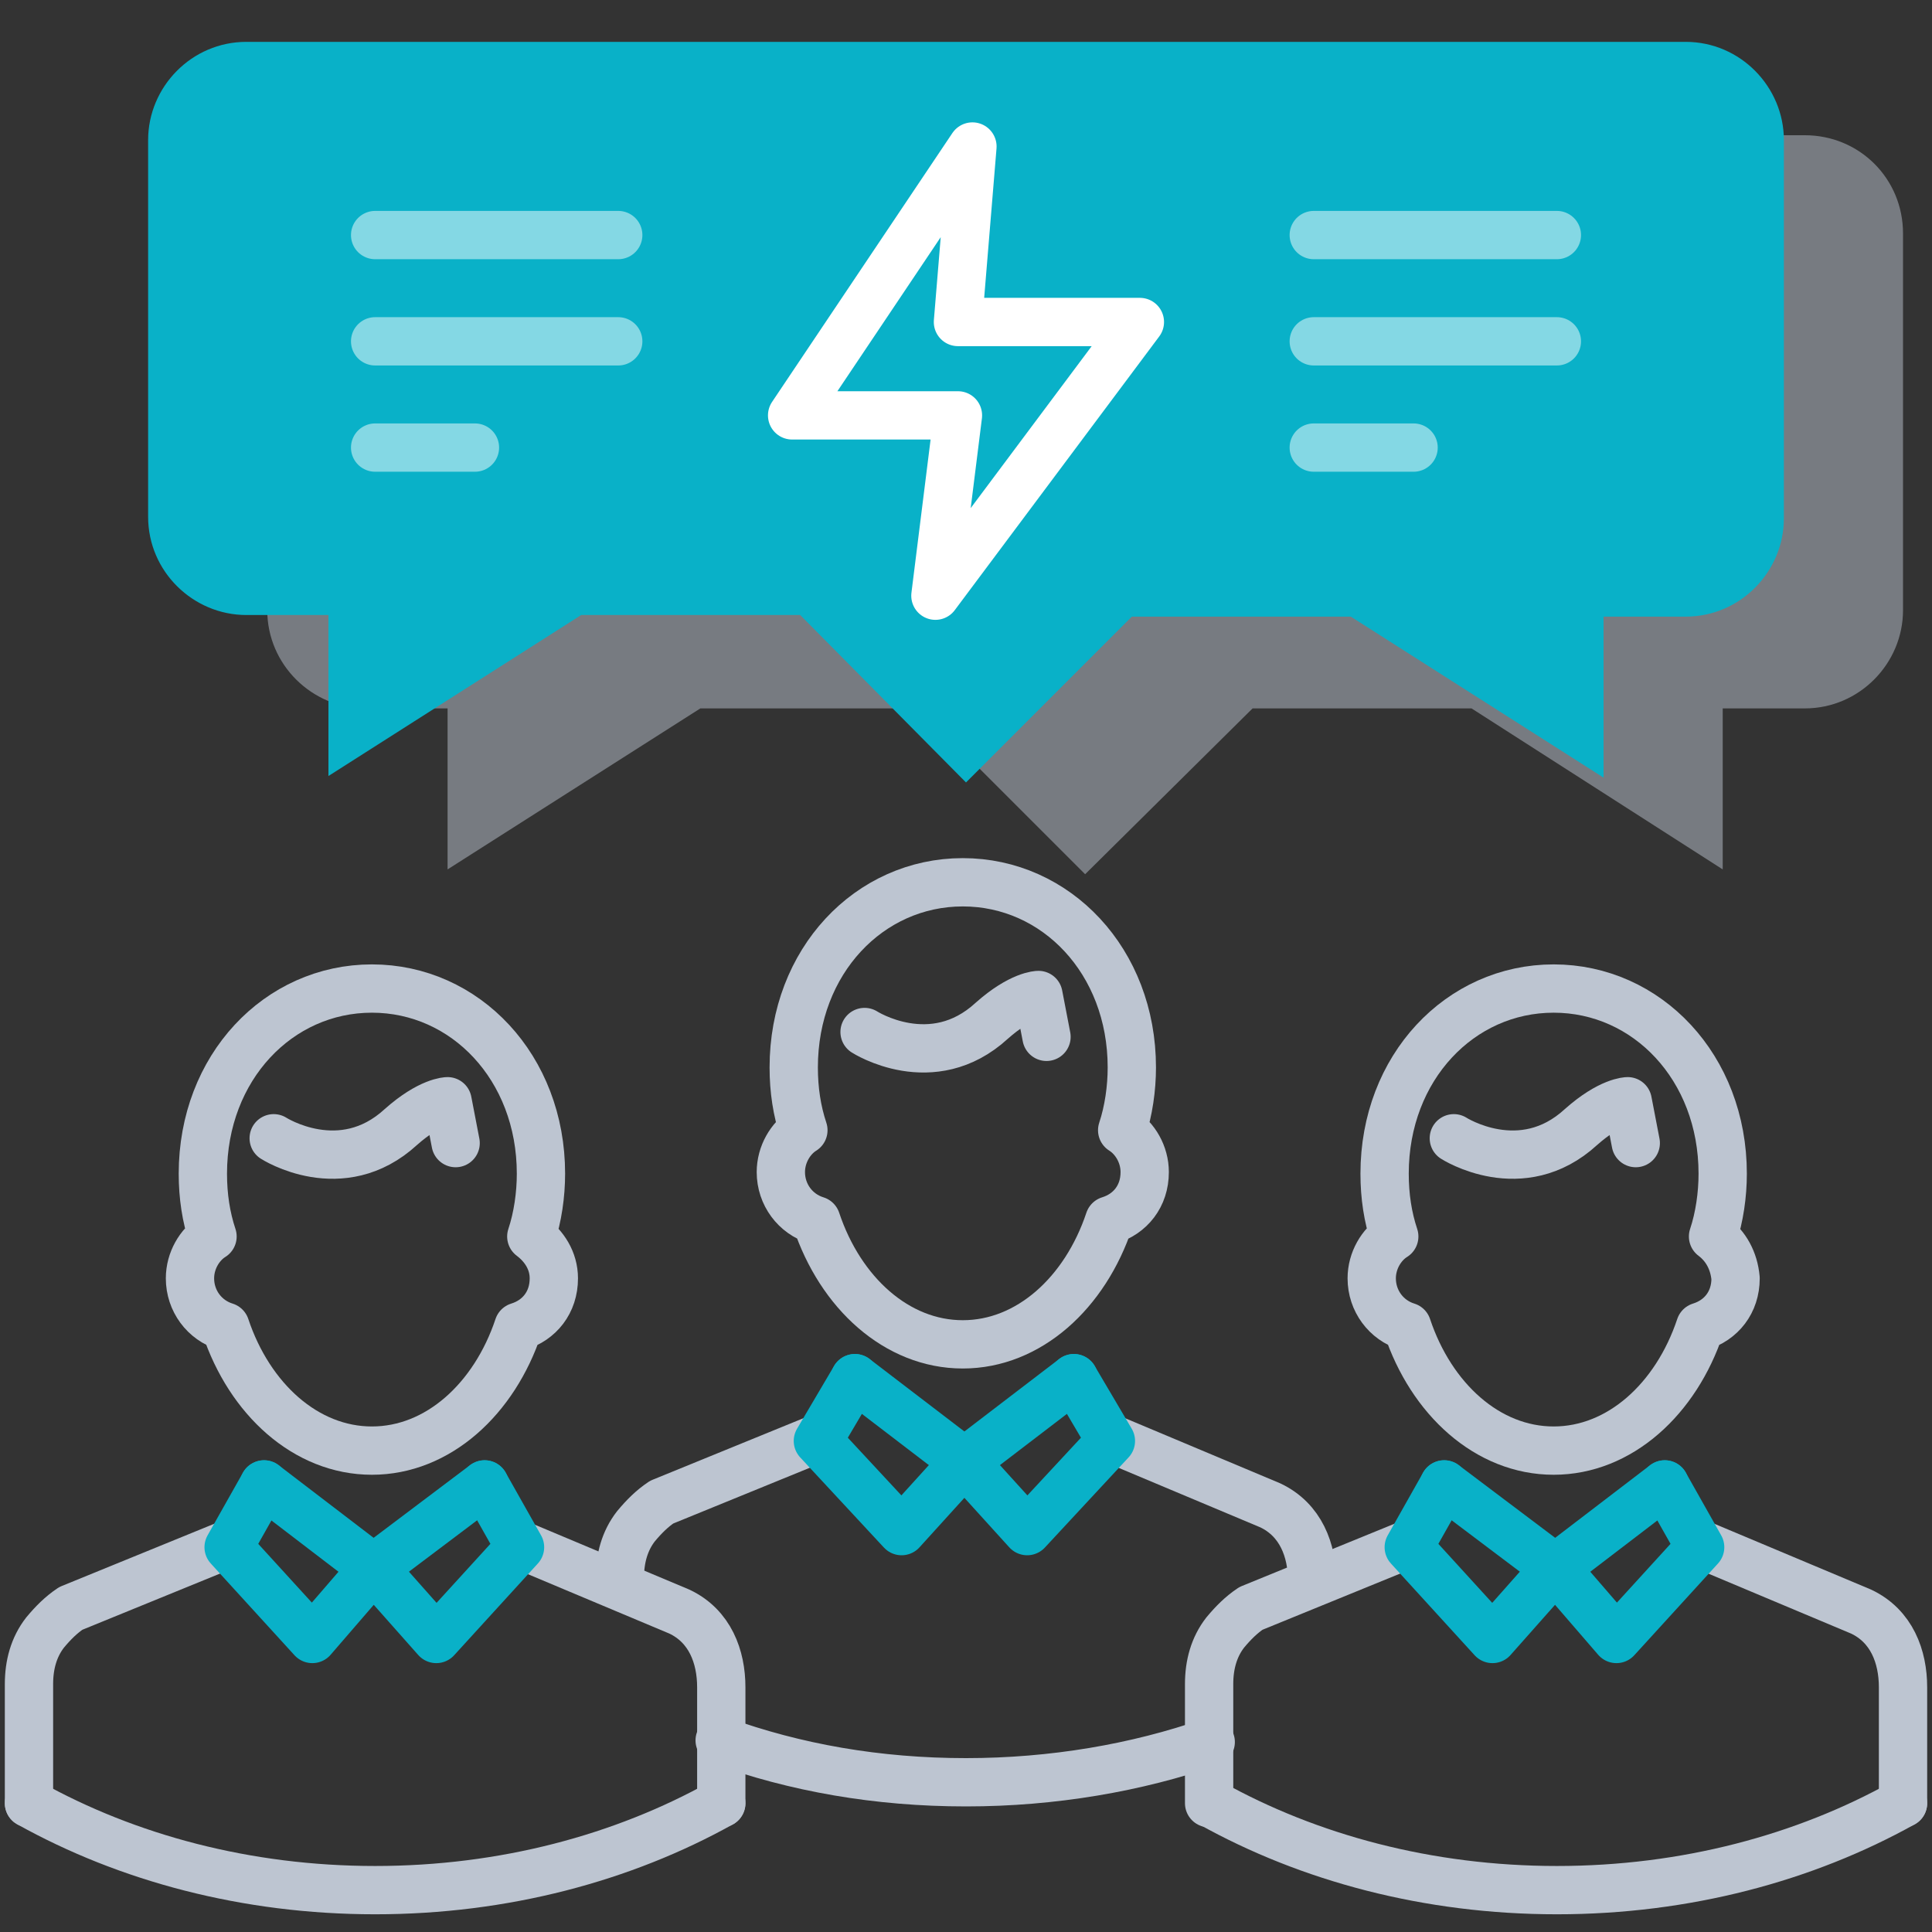 <?xml version="1.0" encoding="utf-8"?>
<!-- Generator: Adobe Illustrator 22.1.0, SVG Export Plug-In . SVG Version: 6.00 Build 0)  -->
<svg xmlns="http://www.w3.org/2000/svg" xmlns:xlink="http://www.w3.org/1999/xlink" x="0px" y="0px"
	 viewBox="0 0 120 120" style="enable-background:new 0 0 120 120;" xml:space="preserve">
<rect x="0" y="0" width="120" height="120" fill="#333333" stroke="none"/>
<style type="text/css">
	.icon-7-0{fill:none;stroke:#FFFFFF;}
	.icon-7-1{fill:#BDC5D1;}
	.icon-7-2{fill:#09b1c8;}
	.icon-7-3{fill:none;stroke:#BDC5D1;}
	.icon-7-4{fill:none;stroke:#09b1c8;}
</style>
<path class="icon-7-1 fill-gray-400" opacity=".5" d="M112.1,8.4H22.7c-3.4,0-6.1,2.8-6.1,6.1v23.4c0,3.4,2.8,6.1,6.1,6.1h5.1v10l15.7-10h13.6l10.3,10.3L77.8,44
	h13.6L107,54V44h5.1c3.4,0,6.1-2.8,6.1-6.1V14.5C118.2,11.1,115.5,8.4,112.1,8.4z"/>
<path class="icon-7-2 fill-primary" d="M104.7,2.6H15.3c-3.4,0-6.1,2.8-6.1,6.1v23.4c0,3.4,2.8,6.1,6.1,6.1h5.1v10l15.7-10h13.6L60,48.6l10.3-10.3
	h13.6l15.7,10v-10h5.1c3.4,0,6.1-2.8,6.1-6.1V8.7C110.8,5.4,108.1,2.6,104.7,2.6z"/>
<g>
	<path class="icon-7-3 fill-none stroke-gray-400" stroke-width="3" stroke-linecap="round" stroke-linejoin="round" stroke-miterlimit="10" d="M106.4,76.8c0.4-1.2,0.6-2.6,0.6-3.9c0-6.6-4.7-11.5-10.5-11.5c-5.8,0-10.5,4.9-10.5,11.5
		c0,1.4,0.2,2.7,0.6,3.9c-0.8,0.5-1.4,1.5-1.4,2.6c0,1.4,0.9,2.6,2.2,3c1.5,4.5,5,7.7,9.1,7.7c4.1,0,7.6-3.2,9.1-7.7
		c1.3-0.4,2.2-1.5,2.2-3C107.7,78.3,107.2,77.4,106.4,76.8z"/>
	<path class="icon-7-3 fill-none stroke-gray-400" stroke-width="3" stroke-linecap="round" stroke-linejoin="round" stroke-miterlimit="10" d="M101.6,71l-0.5-2.6c0,0-1.1,0-2.9,1.6c-3.7,3.4-7.9,0.7-7.9,0.7"/>
	<path class="icon-7-3 fill-none stroke-gray-400" stroke-width="3" stroke-linecap="round" stroke-linejoin="round" stroke-miterlimit="10" d="M86.5,74.8"/>
	<path class="icon-7-3 fill-none stroke-gray-400" stroke-width="3" stroke-linecap="round" stroke-linejoin="round" stroke-miterlimit="10" d="M105.6,95.9l10,4.2c1.9,0.9,2.6,2.8,2.6,4.7v0.4v6.8"/>
	<polyline class="icon-7-4 fill-none stroke-primary" stroke-width="3" stroke-linecap="round" stroke-linejoin="round" stroke-miterlimit="10" points="96.6,97.4 100.4,101.8 105.6,96.1 103.4,92.2 	"/>
	<path class="icon-7-3 fill-none stroke-gray-400" stroke-width="3" stroke-linecap="round" stroke-linejoin="round" stroke-miterlimit="10" d="M87.5,95.9l-9.8,4c-0.6,0.4-1.1,0.9-1.6,1.5c-0.7,0.9-1,2-1,3.2v7.4"/>
	<path class="icon-7-3 fill-none stroke-gray-400" stroke-width="3" stroke-linecap="round" stroke-linejoin="round" stroke-miterlimit="10" d="M87,80.4"/>
	<polyline class="icon-7-4 fill-none stroke-primary" stroke-width="3" stroke-linecap="round" stroke-linejoin="round" stroke-miterlimit="10" points="96.6,97.4 92.7,101.8 87.5,96.1 89.7,92.2 	"/>
	<line class="icon-7-4 fill-none stroke-primary" stroke-width="3" stroke-linecap="round" stroke-linejoin="round" stroke-miterlimit="10" x1="103.4" y1="92.2" x2="96.6" y2="97.4"/>
	<line class="icon-7-4 fill-none stroke-primary" stroke-width="3" stroke-linecap="round" stroke-linejoin="round" stroke-miterlimit="10" x1="89.7" y1="92.2" x2="96.6" y2="97.4"/>
	<path class="icon-7-3 fill-none stroke-gray-400" stroke-width="3" stroke-linecap="round" stroke-linejoin="round" stroke-miterlimit="10" d="M118.2,112c-6.1,3.4-13.5,5.4-21.5,5.4c-8,0-15.4-2-21.5-5.4"/>
</g>
<g>
	<path class="icon-7-3 fill-none stroke-gray-400" stroke-width="3" stroke-linecap="round" stroke-linejoin="round" stroke-miterlimit="10" d="M69.7,70.2c0.4-1.2,0.6-2.6,0.6-3.9c0-6.6-4.7-11.5-10.5-11.5c-5.8,0-10.5,4.9-10.5,11.5
		c0,1.4,0.2,2.7,0.6,3.9c-0.8,0.5-1.4,1.5-1.4,2.6c0,1.4,0.9,2.6,2.2,3c1.5,4.5,5,7.7,9.1,7.7c4.1,0,7.6-3.2,9.1-7.7
		c1.3-0.4,2.2-1.5,2.2-3C71.1,71.7,70.5,70.7,69.7,70.2z"/>
	<path class="icon-7-3 fill-none stroke-gray-400" stroke-width="3" stroke-linecap="round" stroke-linejoin="round" stroke-miterlimit="10" d="M65,64.4l-0.5-2.6c0,0-1.1,0-2.9,1.6c-3.7,3.4-7.9,0.7-7.9,0.7"/>
	<path class="icon-7-3 fill-none stroke-gray-400" stroke-width="3" stroke-linecap="round" stroke-linejoin="round" stroke-miterlimit="10" d="M49.9,68.2"/>
	<path class="icon-7-3 fill-none stroke-gray-400" stroke-width="3" stroke-linecap="round" stroke-linejoin="round" stroke-miterlimit="10" d="M68.9,89.3l10,4.2c1.9,0.9,2.6,2.8,2.6,4.7"/>
	<polyline class="icon-7-4 fill-none stroke-primary" stroke-width="3" stroke-linecap="round" stroke-linejoin="round" stroke-miterlimit="10" points="59.9,90.8 63.8,95.1 69,89.5 66.7,85.6 	"/>
	<path class="icon-7-3 fill-none stroke-gray-400" stroke-width="3" stroke-linecap="round" stroke-linejoin="round" stroke-miterlimit="10" d="M50.9,89.3l-9.8,4c-0.6,0.4-1.1,0.9-1.6,1.5c-0.7,0.9-1,2-1,3.2"/>
	<path class="icon-7-3 fill-none stroke-gray-400" stroke-width="3" stroke-linecap="round" stroke-linejoin="round" stroke-miterlimit="10" d="M50.3,73.8"/>
	<polyline class="icon-7-4 fill-none stroke-primary" stroke-width="3" stroke-linecap="round" stroke-linejoin="round" stroke-miterlimit="10" points="59.9,90.8 56,95.1 50.8,89.5 53.1,85.6 	"/>
	<line class="icon-7-4 fill-none stroke-primary" stroke-width="3" stroke-linecap="round" stroke-linejoin="round" stroke-miterlimit="10" x1="66.7" y1="85.6" x2="59.9" y2="90.8"/>
	<line class="icon-7-4 fill-none stroke-primary" stroke-width="3" stroke-linecap="round" stroke-linejoin="round" stroke-miterlimit="10" x1="53.1" y1="85.6" x2="59.9" y2="90.8"/>
	<path class="icon-7-3 fill-none stroke-gray-400" stroke-width="3" stroke-linecap="round" stroke-linejoin="round" stroke-miterlimit="10" d="M75.2,108.2c-4.6,1.6-9.8,2.5-15.2,2.5c-5.5,0-10.6-0.9-15.3-2.6"/>
</g>
<g>
	<path class="icon-7-3 fill-none stroke-gray-400" stroke-width="3" stroke-linecap="round" stroke-linejoin="round" stroke-miterlimit="10" d="M33,76.8c0.4-1.2,0.6-2.6,0.6-3.9c0-6.6-4.7-11.5-10.5-11.5c-5.8,0-10.5,4.9-10.5,11.5c0,1.4,0.2,2.7,0.6,3.9
		c-0.8,0.5-1.4,1.5-1.4,2.6c0,1.4,0.9,2.6,2.2,3c1.5,4.5,5,7.7,9.1,7.7c4.1,0,7.6-3.2,9.1-7.7c1.3-0.4,2.2-1.5,2.2-3
		C34.4,78.3,33.8,77.4,33,76.8z"/>
	<path class="icon-7-3 fill-none stroke-gray-400" stroke-width="3" stroke-linecap="round" stroke-linejoin="round" stroke-miterlimit="10" d="M28.3,71l-0.5-2.6c0,0-1.1,0-2.9,1.6c-3.7,3.4-7.9,0.7-7.9,0.7"/>
	<path class="icon-7-3 fill-none stroke-gray-400" stroke-width="3" stroke-linecap="round" stroke-linejoin="round" stroke-miterlimit="10" d="M13.2,74.8"/>
	<path class="icon-7-3 fill-none stroke-gray-400" stroke-width="3" stroke-linecap="round" stroke-linejoin="round" stroke-miterlimit="10" d="M32.2,95.9l10,4.2c1.9,0.9,2.6,2.8,2.6,4.7v0.4v6.8"/>
	<polyline class="icon-7-4 fill-none stroke-primary" stroke-width="3" stroke-linecap="round" stroke-linejoin="round" stroke-miterlimit="10" points="23.2,97.4 27.1,101.8 32.3,96.1 30.1,92.2 	"/>
	<path class="icon-7-3 fill-none stroke-gray-400" stroke-width="3" stroke-linecap="round" stroke-linejoin="round" stroke-miterlimit="10" d="M14.2,95.9l-9.8,4c-0.6,0.4-1.1,0.9-1.6,1.5c-0.7,0.9-1,2-1,3.2v7.4"/>
	<path class="icon-7-3 fill-none stroke-gray-400" stroke-width="3" stroke-linecap="round" stroke-linejoin="round" stroke-miterlimit="10" d="M13.6,80.4"/>
	<polyline class="icon-7-4 fill-none stroke-primary" stroke-width="3" stroke-linecap="round" stroke-linejoin="round" stroke-miterlimit="10" points="23.2,97.4 19.4,101.8 14.2,96.1 16.4,92.2 	"/>
	<line class="icon-7-4 fill-none stroke-primary" stroke-width="3" stroke-linecap="round" stroke-linejoin="round" stroke-miterlimit="10" x1="30.1" y1="92.2" x2="23.2" y2="97.4"/>
	<line class="icon-7-4 fill-none stroke-primary" stroke-width="3" stroke-linecap="round" stroke-linejoin="round" stroke-miterlimit="10" x1="16.4" y1="92.2" x2="23.2" y2="97.4"/>
	<path class="icon-7-3 fill-none stroke-gray-400" stroke-width="3" stroke-linecap="round" stroke-linejoin="round" stroke-miterlimit="10" d="M44.8,112c-6.1,3.4-13.5,5.4-21.5,5.4c-8,0-15.4-2-21.5-5.4"/>
</g>
<polygon class="icon-7-0 fill-none stroke-white" stroke-width="3" stroke-linecap="round" stroke-linejoin="round" stroke-miterlimit="10" points="60.4,9.1 49.2,25.8 59.5,25.8 58.1,37 70.8,20 59.5,20 "/>
<g opacity=".5">
	<g>
		<line class="icon-7-0 fill-none stroke-white" stroke-width="3" stroke-linecap="round" stroke-linejoin="round" stroke-miterlimit="10" x1="81.6" y1="14.6" x2="96.7" y2="14.6"/>
		<line class="icon-7-0 fill-none stroke-white" stroke-width="3" stroke-linecap="round" stroke-linejoin="round" stroke-miterlimit="10" x1="81.6" y1="21.2" x2="96.7" y2="21.2"/>
		<line class="icon-7-0 fill-none stroke-white" stroke-width="3" stroke-linecap="round" stroke-linejoin="round" stroke-miterlimit="10" x1="81.6" y1="27.8" x2="87.8" y2="27.8"/>
	</g>
	<g>
		<line class="icon-7-0 fill-none stroke-white" stroke-width="3" stroke-linecap="round" stroke-linejoin="round" stroke-miterlimit="10" x1="23.3" y1="14.6" x2="38.4" y2="14.6"/>
		<line class="icon-7-0 fill-none stroke-white" stroke-width="3" stroke-linecap="round" stroke-linejoin="round" stroke-miterlimit="10" x1="23.3" y1="21.2" x2="38.4" y2="21.2"/>
		<line class="icon-7-0 fill-none stroke-white" stroke-width="3" stroke-linecap="round" stroke-linejoin="round" stroke-miterlimit="10" x1="23.3" y1="27.8" x2="29.5" y2="27.8"/>
	</g>
</g>
</svg>
